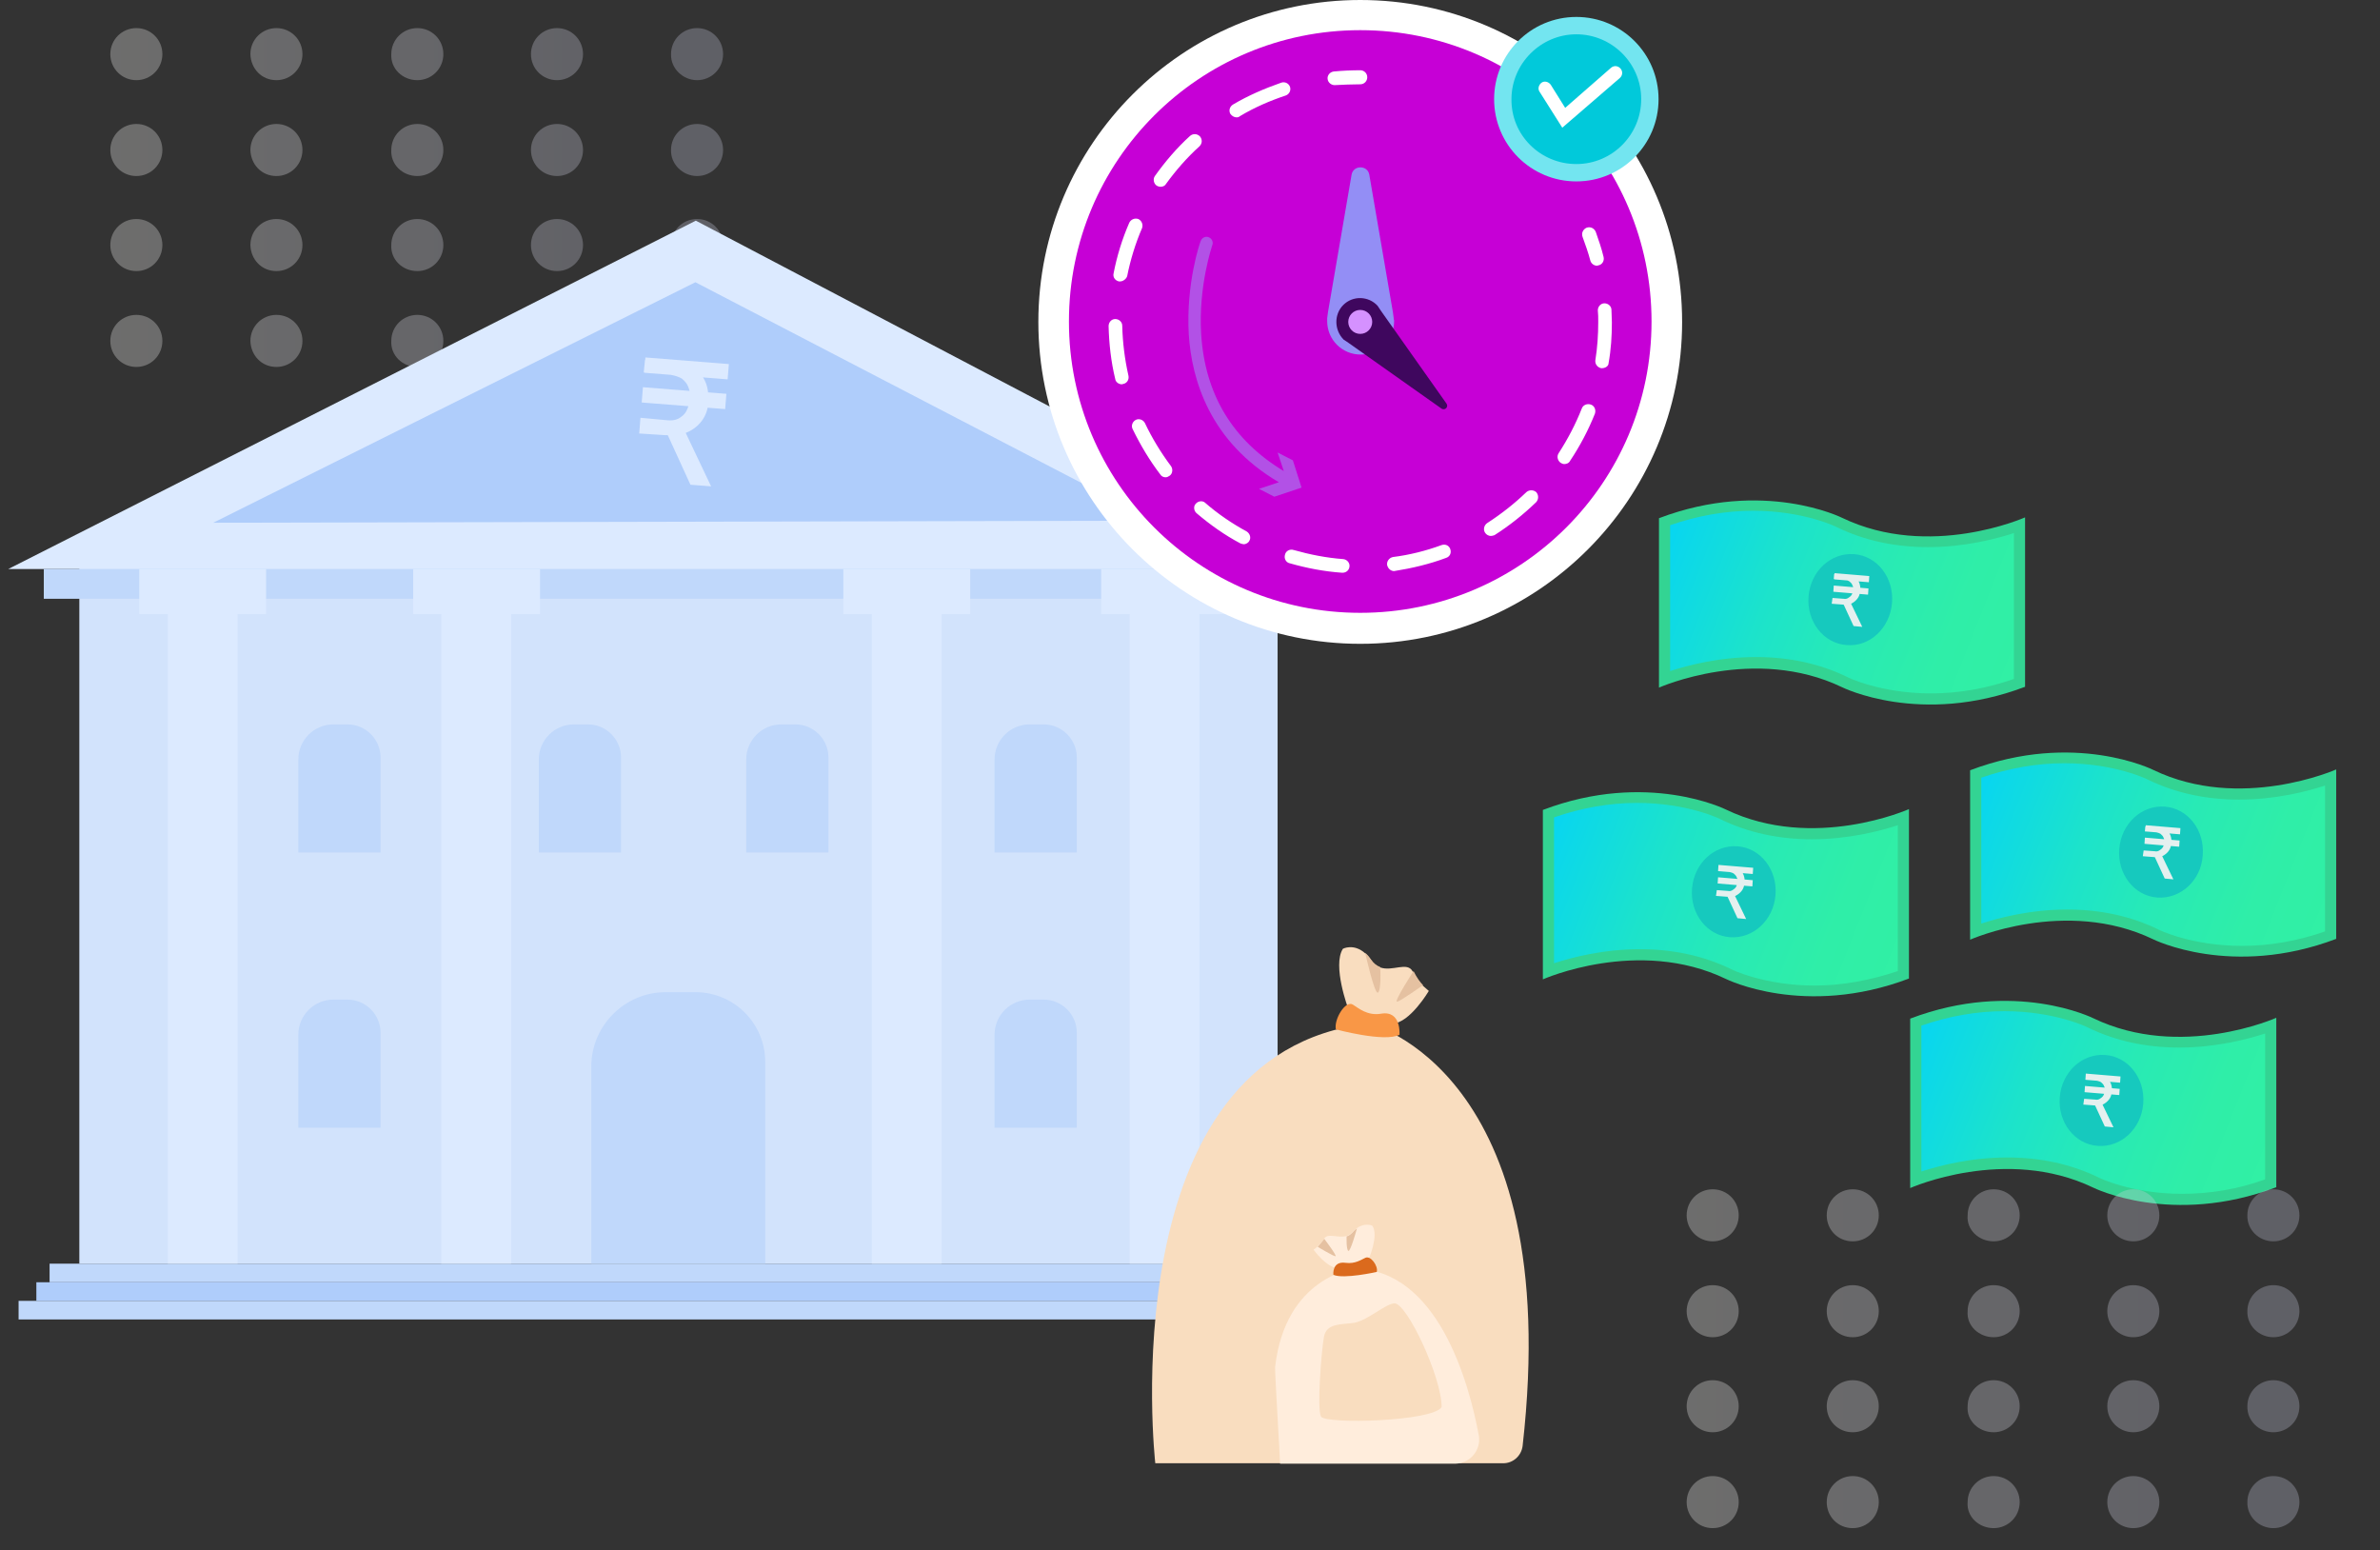 <?xml version="1.0" encoding="utf-8"?>
<!-- Generator: Adobe Illustrator 26.1.0, SVG Export Plug-In . SVG Version: 6.00 Build 0)  -->
<svg version="1.1" id="Layer_1" xmlns="http://www.w3.org/2000/svg" xmlns:xlink="http://www.w3.org/1999/xlink" x="0px" y="0px"
	 viewBox="0 0 576 375.1" style="enable-background:new 0 0 576 375.1;" xml:space="preserve">
<rect x="0" y="0" width="576" height="375.1" fill="#333333" stroke="none"/>
<style type="text/css">
	.st0{fill:#33D493;}
	.st1{fill:url(#SVGID_1_);}
	.st2{fill:#16C9BE;}
	.st3{fill:#E4F0EF;}
	.st4{fill:url(#SVGID_00000100346817604999409090000003247638222699109269_);}
	.st5{fill:url(#SVGID_00000165953863264235062930000009798153210431939200_);}
	.st6{fill:url(#SVGID_00000100357468178207002990000015919448552859541939_);}
	.st7{opacity:0.3;}
	.st8{fill:url(#SVGID_00000109728730515481680180000009099500853543511211_);}
	.st9{fill:url(#SVGID_00000150782692212640273290000003517536407608507017_);}
	.st10{fill:url(#SVGID_00000106106383314500906290000015222251958114805897_);}
	.st11{fill:url(#SVGID_00000085224280386884843620000014748001305606210961_);}
	.st12{fill:url(#SVGID_00000122718868770314452420000010535235050946995630_);}
	.st13{fill:url(#SVGID_00000163070386486578161560000002761133924083501486_);}
	.st14{fill:url(#SVGID_00000109008269171402065010000001515922719767275446_);}
	.st15{fill:url(#SVGID_00000060015905294858791050000017240990601224031625_);}
	.st16{fill:url(#SVGID_00000121258486616037460180000003426136797230721420_);}
	.st17{fill:url(#SVGID_00000093162690330163886810000012397325308601066907_);}
	.st18{fill:url(#SVGID_00000011004058111326834710000007097659211293571723_);}
	.st19{fill:url(#SVGID_00000152951952215457624040000011912893090847455401_);}
	.st20{fill:url(#SVGID_00000140013852543747625850000006136008059955050410_);}
	.st21{fill:url(#SVGID_00000018939734967227682180000007442132879401801859_);}
	.st22{fill:url(#SVGID_00000011748457325534469880000001655036696164052150_);}
	.st23{fill:url(#SVGID_00000074409531588763964710000015406938149393268626_);}
	.st24{fill:url(#SVGID_00000178182440709458081580000003396414035632289954_);}
	.st25{fill:url(#SVGID_00000127757067879881726200000007754076321374157731_);}
	.st26{fill:url(#SVGID_00000155139269493510966740000006420672543447843257_);}
	.st27{fill:url(#SVGID_00000003809937628257420100000000290808859375190934_);}
	.st28{fill:url(#SVGID_00000123439473248776842950000012751904594535172497_);}
	.st29{fill:url(#SVGID_00000063630303639410614860000010681590727714476221_);}
	.st30{fill:url(#SVGID_00000172430058137131637670000002882478709104336770_);}
	.st31{fill:url(#SVGID_00000065770699273565908480000011916759768738272140_);}
	.st32{fill:url(#SVGID_00000176006323488071505160000012345642665886446726_);}
	.st33{fill:url(#SVGID_00000061463902887818231010000007031888729118773907_);}
	.st34{fill:url(#SVGID_00000165949182346703427210000003647499091118658951_);}
	.st35{fill:url(#SVGID_00000140708725532644053840000005455402434926791866_);}
	.st36{fill:url(#SVGID_00000103238323228348329150000013790679994381355139_);}
	.st37{fill:url(#SVGID_00000114048427024721420360000016776707486758455965_);}
	.st38{fill:url(#SVGID_00000068647461856175733940000016286513404885616299_);}
	.st39{fill:url(#SVGID_00000023996556584205636940000013914827671968654271_);}
	.st40{fill:url(#SVGID_00000176764701834177845860000013151692428351282595_);}
	.st41{fill:url(#SVGID_00000060744967288201556880000002696831283279513221_);}
	.st42{fill:url(#SVGID_00000036950680674508050960000018236270438157608842_);}
	.st43{fill:url(#SVGID_00000098181306124931596020000016662163035103947705_);}
	.st44{fill:url(#SVGID_00000153672137630539301540000005789743558006070955_);}
	.st45{fill:url(#SVGID_00000176009228670805503560000013922495239542645898_);}
	.st46{fill:url(#SVGID_00000120536815846272979450000013938415570613363078_);}
	.st47{fill:url(#SVGID_00000162333973359259237610000007850457545194683284_);}
	.st48{fill:#C0D8FB;}
	.st49{fill:#AFCDFB;}
	.st50{fill:#D2E3FC;}
	.st51{fill:#DCEAFF;}
	.st52{fill:#FFFFFF;}
	.st53{fill:#C600D6;}
	.st54{fill:none;}
	.st55{fill:#938EF5;}
	.st56{fill:#3F075E;}
	.st57{fill:#D591FF;}
	.st58{fill:#B251E6;}
	.st59{fill:#73E5F0;}
	.st60{fill:#01C9DA;}
	.st61{fill:#F9DDBF;}
	.st62{fill:#F99746;}
	.st63{fill:#E5C1A1;}
	.st64{fill:#FFEDDC;}
	.st65{fill:#DB6A1D;}
</style>
<g>
	<path class="st0" d="M462,195.8v41c-25.3,9.6-44.3,0.1-44.3,0.1c-21.2-10.2-44.3,0.1-44.3,0.1v-41c25.3-9.6,44.3-0.1,44.3-0.1
		C438.9,206.1,462,195.8,462,195.8z"/>
	
		<linearGradient id="SVGID_1_" gradientUnits="userSpaceOnUse" x1="461.865" y1="155.886" x2="368.011" y2="118.727" gradientTransform="matrix(1 0 0 1 0 78)">
		<stop  offset="0" style="stop-color:#31F0A4"/>
		<stop  offset="0.2" style="stop-color:#2FEEA8"/>
		<stop  offset="0.416" style="stop-color:#28EAB5"/>
		<stop  offset="0.64" style="stop-color:#1CE3CB"/>
		<stop  offset="0.869" style="stop-color:#0CD8E9"/>
		<stop  offset="1" style="stop-color:#01D1FE"/>
	</linearGradient>
	<path class="st1" d="M439.2,238.5c-12.2,0-20.2-3.9-20.3-4c-6.6-3.2-14-4.8-22-4.8c-8.9,0-16.5,2-20.8,3.4v-35.3
		c6.6-2.3,13.4-3.5,20.1-3.5c12.2,0,20.2,3.9,20.3,4c6.6,3.2,14,4.8,22,4.8c8.9,0,16.5-2,20.8-3.4V235
		C452.7,237.2,446,238.5,439.2,238.5z"/>
	<path class="st2" d="M429.7,216.6c0.5-6.1-3.6-11.4-9.2-11.8s-10.5,4.1-11,10.2s3.6,11.4,9.2,11.8
		C424.3,227.2,429.2,222.7,429.7,216.6z"/>
	<path class="st3" d="M415.9,209.3l8.4,0.7l-0.1,1.5l-8.4-0.7L415.9,209.3z M415.5,215.4l2.7,0.2c0.4,0.1,0.8,0,1.1-0.2
		c0.3-0.2,0.6-0.4,0.8-0.7c0.2-0.3,0.3-0.7,0.4-1.2c0.1-0.4,0-0.9-0.2-1.2c-0.1-0.4-0.4-0.6-0.7-0.9c-0.3-0.2-0.7-0.3-1.1-0.4
		l-2.7-0.2l0.1-1.2l3.2,0.2c0.7,0.1,1.3,0.2,1.8,0.6s0.9,0.8,1.1,1.4s0.3,1.2,0.2,2c-0.1,0.7-0.3,1.3-0.7,1.8
		c-0.4,0.5-0.9,0.9-1.5,1.2c-0.6,0.2-1.3,0.3-2.1,0.2l-2.6-0.2L415.5,215.4z M415.8,212.3l8.4,0.7l-0.1,1.5l-8.4-0.7L415.8,212.3z
		 M418,216.8l1.8-0.2l2.8,5.8l-2.1-0.2L418,216.8z"/>
</g>
<g>
	<path class="st0" d="M550.9,246.3v41c-25.3,9.6-44.3,0.1-44.3,0.1c-21.2-10.2-44.3,0.1-44.3,0.1v-41c25.3-9.6,44.3-0.1,44.3-0.1
		C527.8,256.6,550.9,246.3,550.9,246.3z"/>
	
		<linearGradient id="SVGID_00000004535868997896367530000014857706325037670562_" gradientUnits="userSpaceOnUse" x1="550.784" y1="206.293" x2="456.929" y2="169.134" gradientTransform="matrix(1 0 0 1 0 78)">
		<stop  offset="0" style="stop-color:#31F0A4"/>
		<stop  offset="0.2" style="stop-color:#2FEEA8"/>
		<stop  offset="0.416" style="stop-color:#28EAB5"/>
		<stop  offset="0.64" style="stop-color:#1CE3CB"/>
		<stop  offset="0.869" style="stop-color:#0CD8E9"/>
		<stop  offset="1" style="stop-color:#01D1FE"/>
	</linearGradient>
	<path style="fill:url(#SVGID_00000004535868997896367530000014857706325037670562_);" d="M528.1,288.9c-12.2,0-20.2-3.9-20.3-4
		c-6.6-3.2-14-4.8-22-4.8c-8.9,0-16.5,2-20.8,3.4v-35.3c6.6-2.3,13.4-3.5,20.1-3.5c12.2,0,20.2,3.9,20.3,4c6.6,3.2,14,4.8,22,4.8
		c8.9,0,16.5-2,20.8-3.4v35.3C541.6,287.8,534.8,288.9,528.1,288.9z"/>
	<path class="st2" d="M518.7,267.1c0.5-6.1-3.6-11.4-9.2-11.8c-5.6-0.4-10.5,4.1-11,10.2s3.6,11.4,9.2,11.8
		C513.3,277.7,518.2,273.2,518.7,267.1z"/>
	<path class="st3" d="M504.8,259.8l8.4,0.7l-0.1,1.5l-8.4-0.7L504.8,259.8z M504.4,265.9l2.7,0.2c0.4,0.1,0.8,0,1.1-0.2
		c0.3-0.2,0.6-0.4,0.8-0.7c0.2-0.3,0.3-0.7,0.4-1.2c0.1-0.4,0-0.9-0.2-1.2c-0.1-0.4-0.4-0.6-0.7-0.9c-0.3-0.2-0.7-0.3-1.1-0.4
		l-2.7-0.2l0.1-1.2l3.2,0.2c0.7,0.1,1.3,0.2,1.8,0.6s0.9,0.8,1.1,1.4s0.3,1.2,0.2,2c-0.1,0.7-0.3,1.3-0.7,1.8
		c-0.4,0.5-0.9,0.9-1.5,1.2c-0.6,0.2-1.3,0.3-2.1,0.2l-2.6-0.2L504.4,265.9z M504.6,262.8l8.4,0.7l-0.1,1.5l-8.4-0.7L504.6,262.8z
		 M506.9,267.2l1.8-0.2l2.8,5.8l-2.1-0.2L506.9,267.2z"/>
</g>
<g>
	<path class="st0" d="M490.1,125.2v41c-25.3,9.6-44.3,0.1-44.3,0.1c-21.2-10.2-44.3,0.1-44.3,0.1v-41c25.3-9.6,44.3-0.1,44.3-0.1
		C467,135.5,490.1,125.2,490.1,125.2z"/>
	
		<linearGradient id="SVGID_00000079482148996484482140000013551318066249521838_" gradientUnits="userSpaceOnUse" x1="489.971" y1="85.188" x2="396.116" y2="48.029" gradientTransform="matrix(1 0 0 1 0 78)">
		<stop  offset="0" style="stop-color:#31F0A4"/>
		<stop  offset="0.2" style="stop-color:#2FEEA8"/>
		<stop  offset="0.416" style="stop-color:#28EAB5"/>
		<stop  offset="0.64" style="stop-color:#1CE3CB"/>
		<stop  offset="0.869" style="stop-color:#0CD8E9"/>
		<stop  offset="1" style="stop-color:#01D1FE"/>
	</linearGradient>
	<path style="fill:url(#SVGID_00000079482148996484482140000013551318066249521838_);" d="M467.3,167.8c-12.2,0-20.2-3.9-20.3-4
		c-6.6-3.2-14-4.8-22-4.8c-8.9,0-16.5,2-20.8,3.4v-35.3c6.6-2.3,13.4-3.5,20.1-3.5c12.2,0,20.2,3.9,20.3,4c6.6,3.2,14,4.8,22,4.8
		c8.9,0,16.5-2,20.8-3.4v35.3C480.8,166.6,474.1,167.8,467.3,167.8z"/>
	<path class="st2" d="M457.9,145.9c0.5-6.1-3.6-11.4-9.2-11.8s-10.5,4.1-11,10.2c-0.5,6.1,3.6,11.4,9.2,11.8
		C452.5,156.6,457.4,152,457.9,145.9z"/>
	<path class="st3" d="M444,138.7l8.4,0.7l-0.1,1.5l-8.4-0.7L444,138.7z M443.5,144.7l2.7,0.2c0.4,0.1,0.8,0,1.1-0.2
		c0.3-0.2,0.6-0.4,0.8-0.7c0.2-0.3,0.3-0.7,0.4-1.2c0.1-0.4,0-0.9-0.2-1.2c-0.1-0.4-0.4-0.6-0.7-0.9c-0.3-0.2-0.7-0.3-1.1-0.4
		l-2.7-0.2l0.1-1.2l3.2,0.2c0.7,0.1,1.3,0.2,1.8,0.6s0.9,0.8,1.1,1.4c0.2,0.6,0.3,1.2,0.2,2c-0.1,0.7-0.3,1.3-0.7,1.8
		c-0.4,0.5-0.9,0.9-1.5,1.2c-0.6,0.2-1.3,0.3-2.1,0.2l-2.6-0.2L443.5,144.7z M443.8,141.7l8.4,0.7l-0.1,1.5l-8.4-0.7L443.8,141.7z
		 M446.1,146.1l1.8-0.2l2.8,5.8l-2.1-0.2L446.1,146.1z"/>
</g>
<g>
	<path class="st0" d="M565.4,186.2v41c-25.3,9.6-44.3,0.1-44.3,0.1c-21.2-10.2-44.3,0.1-44.3,0.1v-41c25.3-9.6,44.3-0.1,44.3-0.1
		C542.2,196.5,565.4,186.2,565.4,186.2z"/>
	
		<linearGradient id="SVGID_00000014630775544633319450000001692797275605150627_" gradientUnits="userSpaceOnUse" x1="565.238" y1="146.275" x2="471.383" y2="109.116" gradientTransform="matrix(1 0 0 1 0 78)">
		<stop  offset="0" style="stop-color:#31F0A4"/>
		<stop  offset="0.2" style="stop-color:#2FEEA8"/>
		<stop  offset="0.416" style="stop-color:#28EAB5"/>
		<stop  offset="0.64" style="stop-color:#1CE3CB"/>
		<stop  offset="0.869" style="stop-color:#0CD8E9"/>
		<stop  offset="1" style="stop-color:#01D1FE"/>
	</linearGradient>
	<path style="fill:url(#SVGID_00000014630775544633319450000001692797275605150627_);" d="M542.6,228.9c-12.2,0-20.2-3.9-20.3-4
		c-6.6-3.2-14-4.8-22-4.8c-8.9,0-16.5,2-20.8,3.4v-35.3c6.6-2.3,13.4-3.5,20.1-3.5c12.2,0,20.2,3.9,20.3,4c6.6,3.2,14,4.8,22,4.8
		c8.9,0,16.5-2,20.8-3.4v35.3C556.1,227.7,549.4,228.9,542.6,228.9z"/>
	<path class="st2" d="M533.1,207c0.5-6.1-3.6-11.4-9.2-11.8c-5.6-0.4-10.5,4.1-11,10.2s3.6,11.4,9.2,11.8S532.7,213.1,533.1,207z"/>
	<path class="st3" d="M519.3,199.7l8.4,0.7l-0.1,1.5l-8.4-0.7L519.3,199.7z M518.8,205.8l2.7,0.2c0.4,0.1,0.8,0,1.1-0.2
		s0.6-0.4,0.8-0.7c0.2-0.3,0.3-0.7,0.4-1.2c0.1-0.4,0-0.9-0.2-1.2c-0.1-0.4-0.4-0.6-0.7-0.9c-0.3-0.2-0.7-0.3-1.1-0.4l-2.7-0.2
		l0.1-1.2l3.2,0.2c0.7,0.1,1.3,0.2,1.8,0.6s0.9,0.8,1.1,1.4c0.2,0.6,0.3,1.2,0.2,2c-0.1,0.7-0.3,1.3-0.7,1.8s-0.9,0.9-1.5,1.2
		c-0.6,0.2-1.3,0.3-2.1,0.2l-2.6-0.2L518.8,205.8z M519.1,202.7l8.4,0.7l-0.1,1.5l-8.4-0.7L519.1,202.7z M521.4,207.2l1.8-0.2
		l2.8,5.8l-2.1-0.2L521.4,207.2z"/>
</g>
<g class="st7">
	
		<linearGradient id="SVGID_00000046335916361077218820000001251527285029735825_" gradientUnits="userSpaceOnUse" x1="2.358" y1="-2291.954" x2="164.426" y2="-2291.954" gradientTransform="matrix(1 0 0 -1 0 -2278.854)">
		<stop  offset="0" style="stop-color:#FFFEF8"/>
		<stop  offset="1" style="stop-color:#C7C8DD"/>
	</linearGradient>
	<path style="fill:url(#SVGID_00000046335916361077218820000001251527285029735825_);" d="M33,19.4c3.5,0,6.3-2.8,6.3-6.3
		S36.5,6.8,33,6.8s-6.3,2.8-6.3,6.3S29.5,19.4,33,19.4z"/>
	
		<linearGradient id="SVGID_00000178883586740088667050000003234452925328896447_" gradientUnits="userSpaceOnUse" x1="2.358" y1="-2291.954" x2="164.426" y2="-2291.954" gradientTransform="matrix(1 0 0 -1 0 -2278.854)">
		<stop  offset="0" style="stop-color:#FFFEF8"/>
		<stop  offset="1" style="stop-color:#C7C8DD"/>
	</linearGradient>
	<path style="fill:url(#SVGID_00000178883586740088667050000003234452925328896447_);" d="M66.9,19.4c3.5,0,6.3-2.8,6.3-6.3
		s-2.8-6.3-6.3-6.3s-6.3,2.8-6.3,6.3C60.7,16.6,63.3,19.4,66.9,19.4z"/>
	
		<linearGradient id="SVGID_00000161599468339027659930000011019246540738550159_" gradientUnits="userSpaceOnUse" x1="2.358" y1="-2291.954" x2="164.425" y2="-2291.954" gradientTransform="matrix(1 0 0 -1 0 -2278.854)">
		<stop  offset="0" style="stop-color:#FFFEF8"/>
		<stop  offset="1" style="stop-color:#C7C8DD"/>
	</linearGradient>
	<path style="fill:url(#SVGID_00000161599468339027659930000011019246540738550159_);" d="M101,19.4c3.5,0,6.3-2.8,6.3-6.3
		s-2.8-6.3-6.3-6.3s-6.3,2.8-6.3,6.3C94.5,16.6,97.4,19.4,101,19.4z"/>
	
		<linearGradient id="SVGID_00000026878112912238433770000017970674082819122584_" gradientUnits="userSpaceOnUse" x1="2.358" y1="-2291.954" x2="164.426" y2="-2291.954" gradientTransform="matrix(1 0 0 -1 0 -2278.854)">
		<stop  offset="0" style="stop-color:#FFFEF8"/>
		<stop  offset="1" style="stop-color:#C7C8DD"/>
	</linearGradient>
	<path style="fill:url(#SVGID_00000026878112912238433770000017970674082819122584_);" d="M134.8,19.4c3.5,0,6.3-2.8,6.3-6.3
		s-2.8-6.3-6.3-6.3s-6.3,2.8-6.3,6.3S131.3,19.4,134.8,19.4z"/>
	
		<linearGradient id="SVGID_00000147919104537591086580000004903266167489233044_" gradientUnits="userSpaceOnUse" x1="2.357" y1="-2291.954" x2="164.425" y2="-2291.954" gradientTransform="matrix(1 0 0 -1 0 -2278.854)">
		<stop  offset="0" style="stop-color:#FFFEF8"/>
		<stop  offset="1" style="stop-color:#C7C8DD"/>
	</linearGradient>
	<path style="fill:url(#SVGID_00000147919104537591086580000004903266167489233044_);" d="M168.7,19.4c3.5,0,6.3-2.8,6.3-6.3
		s-2.8-6.3-6.3-6.3s-6.3,2.8-6.3,6.3C162.3,16.6,165.3,19.4,168.7,19.4z"/>
	
		<linearGradient id="SVGID_00000041998836406833495030000015215336349715532165_" gradientUnits="userSpaceOnUse" x1="2.357" y1="-2315.154" x2="164.426" y2="-2315.154" gradientTransform="matrix(1 0 0 -1 0 -2278.854)">
		<stop  offset="0" style="stop-color:#FFFEF8"/>
		<stop  offset="1" style="stop-color:#C7C8DD"/>
	</linearGradient>
	<path style="fill:url(#SVGID_00000041998836406833495030000015215336349715532165_);" d="M33,42.6c3.5,0,6.3-2.8,6.3-6.3
		S36.5,30,33,30s-6.3,2.8-6.3,6.3S29.5,42.6,33,42.6z"/>
	
		<linearGradient id="SVGID_00000052785052037218739810000004043316435690265012_" gradientUnits="userSpaceOnUse" x1="2.358" y1="-2315.154" x2="164.426" y2="-2315.154" gradientTransform="matrix(1 0 0 -1 0 -2278.854)">
		<stop  offset="0" style="stop-color:#FFFEF8"/>
		<stop  offset="1" style="stop-color:#C7C8DD"/>
	</linearGradient>
	<path style="fill:url(#SVGID_00000052785052037218739810000004043316435690265012_);" d="M66.9,42.6c3.5,0,6.3-2.8,6.3-6.3
		S70.4,30,66.9,30s-6.3,2.8-6.3,6.3C60.7,39.8,63.3,42.6,66.9,42.6z"/>
	
		<linearGradient id="SVGID_00000103230432702621501830000016531867873737718435_" gradientUnits="userSpaceOnUse" x1="2.358" y1="-2315.154" x2="164.425" y2="-2315.154" gradientTransform="matrix(1 0 0 -1 0 -2278.854)">
		<stop  offset="0" style="stop-color:#FFFEF8"/>
		<stop  offset="1" style="stop-color:#C7C8DD"/>
	</linearGradient>
	<path style="fill:url(#SVGID_00000103230432702621501830000016531867873737718435_);" d="M101,42.6c3.5,0,6.3-2.8,6.3-6.3
		S104.5,30,101,30s-6.3,2.8-6.3,6.3C94.5,39.8,97.4,42.6,101,42.6z"/>
	
		<linearGradient id="SVGID_00000138567559734996705460000000911166248815188146_" gradientUnits="userSpaceOnUse" x1="2.358" y1="-2315.154" x2="164.426" y2="-2315.154" gradientTransform="matrix(1 0 0 -1 0 -2278.854)">
		<stop  offset="0" style="stop-color:#FFFEF8"/>
		<stop  offset="1" style="stop-color:#C7C8DD"/>
	</linearGradient>
	<path style="fill:url(#SVGID_00000138567559734996705460000000911166248815188146_);" d="M134.8,42.6c3.5,0,6.3-2.8,6.3-6.3
		s-2.8-6.3-6.3-6.3s-6.3,2.8-6.3,6.3S131.3,42.6,134.8,42.6z"/>
	
		<linearGradient id="SVGID_00000046329467282228066910000016317456388866071972_" gradientUnits="userSpaceOnUse" x1="2.357" y1="-2315.154" x2="164.425" y2="-2315.154" gradientTransform="matrix(1 0 0 -1 0 -2278.854)">
		<stop  offset="0" style="stop-color:#FFFEF8"/>
		<stop  offset="1" style="stop-color:#C7C8DD"/>
	</linearGradient>
	<path style="fill:url(#SVGID_00000046329467282228066910000016317456388866071972_);" d="M168.7,42.6c3.5,0,6.3-2.8,6.3-6.3
		s-2.8-6.3-6.3-6.3s-6.3,2.8-6.3,6.3C162.3,39.8,165.3,42.6,168.7,42.6z"/>
	
		<linearGradient id="SVGID_00000101787658601940844360000004842913612889292697_" gradientUnits="userSpaceOnUse" x1="2.357" y1="-2338.154" x2="164.426" y2="-2338.154" gradientTransform="matrix(1 0 0 -1 0 -2278.854)">
		<stop  offset="0" style="stop-color:#FFFEF8"/>
		<stop  offset="1" style="stop-color:#C7C8DD"/>
	</linearGradient>
	<path style="fill:url(#SVGID_00000101787658601940844360000004842913612889292697_);" d="M33,65.6c3.5,0,6.3-2.8,6.3-6.3
		S36.5,53,33,53s-6.3,2.8-6.3,6.3S29.5,65.6,33,65.6z"/>
	
		<linearGradient id="SVGID_00000054977611872093283660000013201851486761128853_" gradientUnits="userSpaceOnUse" x1="2.358" y1="-2338.154" x2="164.426" y2="-2338.154" gradientTransform="matrix(1 0 0 -1 0 -2278.854)">
		<stop  offset="0" style="stop-color:#FFFEF8"/>
		<stop  offset="1" style="stop-color:#C7C8DD"/>
	</linearGradient>
	<path style="fill:url(#SVGID_00000054977611872093283660000013201851486761128853_);" d="M66.9,65.6c3.5,0,6.3-2.8,6.3-6.3
		S70.4,53,66.9,53s-6.3,2.8-6.3,6.3C60.7,62.8,63.3,65.6,66.9,65.6z"/>
	
		<linearGradient id="SVGID_00000070101055564449132420000012837705047887216010_" gradientUnits="userSpaceOnUse" x1="2.358" y1="-2338.154" x2="164.425" y2="-2338.154" gradientTransform="matrix(1 0 0 -1 0 -2278.854)">
		<stop  offset="0" style="stop-color:#FFFEF8"/>
		<stop  offset="1" style="stop-color:#C7C8DD"/>
	</linearGradient>
	<path style="fill:url(#SVGID_00000070101055564449132420000012837705047887216010_);" d="M101,65.6c3.5,0,6.3-2.8,6.3-6.3
		S104.5,53,101,53s-6.3,2.8-6.3,6.3C94.5,62.8,97.4,65.6,101,65.6z"/>
	
		<linearGradient id="SVGID_00000082357907319195394370000013956122193182369195_" gradientUnits="userSpaceOnUse" x1="2.358" y1="-2338.154" x2="164.426" y2="-2338.154" gradientTransform="matrix(1 0 0 -1 0 -2278.854)">
		<stop  offset="0" style="stop-color:#FFFEF8"/>
		<stop  offset="1" style="stop-color:#C7C8DD"/>
	</linearGradient>
	<path style="fill:url(#SVGID_00000082357907319195394370000013956122193182369195_);" d="M134.8,65.6c3.5,0,6.3-2.8,6.3-6.3
		s-2.8-6.3-6.3-6.3s-6.3,2.8-6.3,6.3S131.3,65.6,134.8,65.6z"/>
	
		<linearGradient id="SVGID_00000016052349789797769360000013529905882291332775_" gradientUnits="userSpaceOnUse" x1="2.357" y1="-2338.154" x2="164.425" y2="-2338.154" gradientTransform="matrix(1 0 0 -1 0 -2278.854)">
		<stop  offset="0" style="stop-color:#FFFEF8"/>
		<stop  offset="1" style="stop-color:#C7C8DD"/>
	</linearGradient>
	<path style="fill:url(#SVGID_00000016052349789797769360000013529905882291332775_);" d="M168.7,65.6c3.5,0,6.3-2.8,6.3-6.3
		s-2.8-6.3-6.3-6.3s-6.3,2.8-6.3,6.3C162.3,62.8,165.3,65.6,168.7,65.6z"/>
	
		<linearGradient id="SVGID_00000098942070390925307240000006842658089863770015_" gradientUnits="userSpaceOnUse" x1="2.357" y1="-2361.354" x2="164.426" y2="-2361.354" gradientTransform="matrix(1 0 0 -1 0 -2278.854)">
		<stop  offset="0" style="stop-color:#FFFEF8"/>
		<stop  offset="1" style="stop-color:#C7C8DD"/>
	</linearGradient>
	<path style="fill:url(#SVGID_00000098942070390925307240000006842658089863770015_);" d="M33,88.8c3.5,0,6.3-2.8,6.3-6.3
		s-2.8-6.3-6.3-6.3s-6.3,2.8-6.3,6.3C26.7,86,29.5,88.8,33,88.8z"/>
	
		<linearGradient id="SVGID_00000000907549075955966940000016289701342555457715_" gradientUnits="userSpaceOnUse" x1="2.358" y1="-2361.354" x2="164.426" y2="-2361.354" gradientTransform="matrix(1 0 0 -1 0 -2278.854)">
		<stop  offset="0" style="stop-color:#FFFEF8"/>
		<stop  offset="1" style="stop-color:#C7C8DD"/>
	</linearGradient>
	<path style="fill:url(#SVGID_00000000907549075955966940000016289701342555457715_);" d="M66.9,88.8c3.5,0,6.3-2.8,6.3-6.3
		s-2.8-6.3-6.3-6.3s-6.3,2.8-6.3,6.3C60.7,86,63.3,88.8,66.9,88.8z"/>
	
		<linearGradient id="SVGID_00000072981453671253605950000009906515020619234697_" gradientUnits="userSpaceOnUse" x1="2.358" y1="-2361.354" x2="164.425" y2="-2361.354" gradientTransform="matrix(1 0 0 -1 0 -2278.854)">
		<stop  offset="0" style="stop-color:#FFFEF8"/>
		<stop  offset="1" style="stop-color:#C7C8DD"/>
	</linearGradient>
	<path style="fill:url(#SVGID_00000072981453671253605950000009906515020619234697_);" d="M101,88.8c3.5,0,6.3-2.8,6.3-6.3
		s-2.8-6.3-6.3-6.3s-6.3,2.8-6.3,6.3C94.5,86,97.4,88.8,101,88.8z"/>
	
		<linearGradient id="SVGID_00000072976793515916679560000010917383124540904092_" gradientUnits="userSpaceOnUse" x1="2.358" y1="-2361.354" x2="164.426" y2="-2361.354" gradientTransform="matrix(1 0 0 -1 0 -2278.854)">
		<stop  offset="0" style="stop-color:#FFFEF8"/>
		<stop  offset="1" style="stop-color:#C7C8DD"/>
	</linearGradient>
	<path style="fill:url(#SVGID_00000072976793515916679560000010917383124540904092_);" d="M134.8,88.8c3.5,0,6.3-2.8,6.3-6.3
		s-2.8-6.3-6.3-6.3s-6.3,2.8-6.3,6.3S131.3,88.8,134.8,88.8z"/>
	
		<linearGradient id="SVGID_00000065064135615491329660000007556351839494283139_" gradientUnits="userSpaceOnUse" x1="2.357" y1="-2361.354" x2="164.425" y2="-2361.354" gradientTransform="matrix(1 0 0 -1 0 -2278.854)">
		<stop  offset="0" style="stop-color:#FFFEF8"/>
		<stop  offset="1" style="stop-color:#C7C8DD"/>
	</linearGradient>
	<path style="fill:url(#SVGID_00000065064135615491329660000007556351839494283139_);" d="M168.7,88.8c3.5,0,6.3-2.8,6.3-6.3
		s-2.8-6.3-6.3-6.3s-6.3,2.8-6.3,6.3C162.3,86,165.3,88.8,168.7,88.8z"/>
</g>
<g class="st7">
	
		<linearGradient id="SVGID_00000036965890115234006180000000383151222216423309_" gradientUnits="userSpaceOnUse" x1="383.834" y1="-2572.954" x2="545.903" y2="-2572.954" gradientTransform="matrix(1 0 0 -1 0 -2278.854)">
		<stop  offset="0" style="stop-color:#FFFEF8"/>
		<stop  offset="1" style="stop-color:#C7C8DD"/>
	</linearGradient>
	<path style="fill:url(#SVGID_00000036965890115234006180000000383151222216423309_);" d="M414.5,300.4c3.5,0,6.3-2.8,6.3-6.3
		s-2.8-6.3-6.3-6.3s-6.3,2.8-6.3,6.3S411,300.4,414.5,300.4z"/>
	
		<linearGradient id="SVGID_00000086668018872266432220000015404287988030771859_" gradientUnits="userSpaceOnUse" x1="383.834" y1="-2572.954" x2="545.903" y2="-2572.954" gradientTransform="matrix(1 0 0 -1 0 -2278.854)">
		<stop  offset="0" style="stop-color:#FFFEF8"/>
		<stop  offset="1" style="stop-color:#C7C8DD"/>
	</linearGradient>
	<path style="fill:url(#SVGID_00000086668018872266432220000015404287988030771859_);" d="M448.4,300.4c3.5,0,6.3-2.8,6.3-6.3
		s-2.8-6.3-6.3-6.3s-6.3,2.8-6.3,6.3S444.8,300.4,448.4,300.4z"/>
	
		<linearGradient id="SVGID_00000141453986652465217570000012059220684228167338_" gradientUnits="userSpaceOnUse" x1="383.834" y1="-2572.954" x2="545.901" y2="-2572.954" gradientTransform="matrix(1 0 0 -1 0 -2278.854)">
		<stop  offset="0" style="stop-color:#FFFEF8"/>
		<stop  offset="1" style="stop-color:#C7C8DD"/>
	</linearGradient>
	<path style="fill:url(#SVGID_00000141453986652465217570000012059220684228167338_);" d="M482.5,300.4c3.5,0,6.3-2.8,6.3-6.3
		s-2.8-6.3-6.3-6.3s-6.3,2.8-6.3,6.3C475.9,297.6,478.9,300.4,482.5,300.4z"/>
	
		<linearGradient id="SVGID_00000024718775884079589080000002471807375608229556_" gradientUnits="userSpaceOnUse" x1="383.834" y1="-2572.954" x2="545.903" y2="-2572.954" gradientTransform="matrix(1 0 0 -1 0 -2278.854)">
		<stop  offset="0" style="stop-color:#FFFEF8"/>
		<stop  offset="1" style="stop-color:#C7C8DD"/>
	</linearGradient>
	<path style="fill:url(#SVGID_00000024718775884079589080000002471807375608229556_);" d="M516.3,300.4c3.5,0,6.3-2.8,6.3-6.3
		s-2.8-6.3-6.3-6.3s-6.3,2.8-6.3,6.3S512.8,300.4,516.3,300.4z"/>
	
		<linearGradient id="SVGID_00000083079926075220692730000002964341342536606098_" gradientUnits="userSpaceOnUse" x1="383.833" y1="-2572.954" x2="545.901" y2="-2572.954" gradientTransform="matrix(1 0 0 -1 0 -2278.854)">
		<stop  offset="0" style="stop-color:#FFFEF8"/>
		<stop  offset="1" style="stop-color:#C7C8DD"/>
	</linearGradient>
	<path style="fill:url(#SVGID_00000083079926075220692730000002964341342536606098_);" d="M550.2,300.4c3.5,0,6.3-2.8,6.3-6.3
		s-2.8-6.3-6.3-6.3s-6.3,2.8-6.3,6.3C543.8,297.6,546.7,300.4,550.2,300.4z"/>
	
		<linearGradient id="SVGID_00000106146266041739102640000013631300602171155383_" gradientUnits="userSpaceOnUse" x1="383.833" y1="-2596.154" x2="545.903" y2="-2596.154" gradientTransform="matrix(1 0 0 -1 0 -2278.854)">
		<stop  offset="0" style="stop-color:#FFFEF8"/>
		<stop  offset="1" style="stop-color:#C7C8DD"/>
	</linearGradient>
	<path style="fill:url(#SVGID_00000106146266041739102640000013631300602171155383_);" d="M414.5,323.6c3.5,0,6.3-2.8,6.3-6.3
		s-2.8-6.3-6.3-6.3s-6.3,2.8-6.3,6.3S411,323.6,414.5,323.6z"/>
	
		<linearGradient id="SVGID_00000127752746491138341850000010971824469209623425_" gradientUnits="userSpaceOnUse" x1="383.834" y1="-2596.154" x2="545.903" y2="-2596.154" gradientTransform="matrix(1 0 0 -1 0 -2278.854)">
		<stop  offset="0" style="stop-color:#FFFEF8"/>
		<stop  offset="1" style="stop-color:#C7C8DD"/>
	</linearGradient>
	<path style="fill:url(#SVGID_00000127752746491138341850000010971824469209623425_);" d="M448.4,323.6c3.5,0,6.3-2.8,6.3-6.3
		s-2.8-6.3-6.3-6.3s-6.3,2.8-6.3,6.3S444.8,323.6,448.4,323.6z"/>
	
		<linearGradient id="SVGID_00000116940175111040247710000004214971544023672477_" gradientUnits="userSpaceOnUse" x1="383.834" y1="-2596.154" x2="545.901" y2="-2596.154" gradientTransform="matrix(1 0 0 -1 0 -2278.854)">
		<stop  offset="0" style="stop-color:#FFFEF8"/>
		<stop  offset="1" style="stop-color:#C7C8DD"/>
	</linearGradient>
	<path style="fill:url(#SVGID_00000116940175111040247710000004214971544023672477_);" d="M482.5,323.6c3.5,0,6.3-2.8,6.3-6.3
		s-2.8-6.3-6.3-6.3s-6.3,2.8-6.3,6.3C475.9,320.8,478.9,323.6,482.5,323.6z"/>
	
		<linearGradient id="SVGID_00000034089552796853996490000013201336635966114960_" gradientUnits="userSpaceOnUse" x1="383.834" y1="-2596.154" x2="545.903" y2="-2596.154" gradientTransform="matrix(1 0 0 -1 0 -2278.854)">
		<stop  offset="0" style="stop-color:#FFFEF8"/>
		<stop  offset="1" style="stop-color:#C7C8DD"/>
	</linearGradient>
	<path style="fill:url(#SVGID_00000034089552796853996490000013201336635966114960_);" d="M516.3,323.6c3.5,0,6.3-2.8,6.3-6.3
		s-2.8-6.3-6.3-6.3s-6.3,2.8-6.3,6.3S512.8,323.6,516.3,323.6z"/>
	
		<linearGradient id="SVGID_00000117658189665781963850000006204327444459815834_" gradientUnits="userSpaceOnUse" x1="383.833" y1="-2596.154" x2="545.901" y2="-2596.154" gradientTransform="matrix(1 0 0 -1 0 -2278.854)">
		<stop  offset="0" style="stop-color:#FFFEF8"/>
		<stop  offset="1" style="stop-color:#C7C8DD"/>
	</linearGradient>
	<path style="fill:url(#SVGID_00000117658189665781963850000006204327444459815834_);" d="M550.2,323.6c3.5,0,6.3-2.8,6.3-6.3
		s-2.8-6.3-6.3-6.3s-6.3,2.8-6.3,6.3C543.8,320.8,546.7,323.6,550.2,323.6z"/>
	
		<linearGradient id="SVGID_00000152239817103234442810000006050385190096120733_" gradientUnits="userSpaceOnUse" x1="383.833" y1="-2619.154" x2="545.903" y2="-2619.154" gradientTransform="matrix(1 0 0 -1 0 -2278.854)">
		<stop  offset="0" style="stop-color:#FFFEF8"/>
		<stop  offset="1" style="stop-color:#C7C8DD"/>
	</linearGradient>
	<path style="fill:url(#SVGID_00000152239817103234442810000006050385190096120733_);" d="M414.5,346.6c3.5,0,6.3-2.8,6.3-6.3
		s-2.8-6.3-6.3-6.3s-6.3,2.8-6.3,6.3S411,346.6,414.5,346.6z"/>
	
		<linearGradient id="SVGID_00000070831519984724238110000010710220513203683716_" gradientUnits="userSpaceOnUse" x1="383.834" y1="-2619.154" x2="545.903" y2="-2619.154" gradientTransform="matrix(1 0 0 -1 0 -2278.854)">
		<stop  offset="0" style="stop-color:#FFFEF8"/>
		<stop  offset="1" style="stop-color:#C7C8DD"/>
	</linearGradient>
	<path style="fill:url(#SVGID_00000070831519984724238110000010710220513203683716_);" d="M448.4,346.6c3.5,0,6.3-2.8,6.3-6.3
		s-2.8-6.3-6.3-6.3s-6.3,2.8-6.3,6.3S444.8,346.6,448.4,346.6z"/>
	
		<linearGradient id="SVGID_00000048469229361881731930000006279651734947787674_" gradientUnits="userSpaceOnUse" x1="383.834" y1="-2619.154" x2="545.901" y2="-2619.154" gradientTransform="matrix(1 0 0 -1 0 -2278.854)">
		<stop  offset="0" style="stop-color:#FFFEF8"/>
		<stop  offset="1" style="stop-color:#C7C8DD"/>
	</linearGradient>
	<path style="fill:url(#SVGID_00000048469229361881731930000006279651734947787674_);" d="M482.5,346.6c3.5,0,6.3-2.8,6.3-6.3
		s-2.8-6.3-6.3-6.3s-6.3,2.8-6.3,6.3C475.9,343.8,478.9,346.6,482.5,346.6z"/>
	
		<linearGradient id="SVGID_00000051370411973428036850000014894151488467611046_" gradientUnits="userSpaceOnUse" x1="383.834" y1="-2619.154" x2="545.903" y2="-2619.154" gradientTransform="matrix(1 0 0 -1 0 -2278.854)">
		<stop  offset="0" style="stop-color:#FFFEF8"/>
		<stop  offset="1" style="stop-color:#C7C8DD"/>
	</linearGradient>
	<path style="fill:url(#SVGID_00000051370411973428036850000014894151488467611046_);" d="M516.3,346.6c3.5,0,6.3-2.8,6.3-6.3
		s-2.8-6.3-6.3-6.3s-6.3,2.8-6.3,6.3S512.8,346.6,516.3,346.6z"/>
	
		<linearGradient id="SVGID_00000114064957576690502520000014600096546623600051_" gradientUnits="userSpaceOnUse" x1="383.833" y1="-2619.154" x2="545.901" y2="-2619.154" gradientTransform="matrix(1 0 0 -1 0 -2278.854)">
		<stop  offset="0" style="stop-color:#FFFEF8"/>
		<stop  offset="1" style="stop-color:#C7C8DD"/>
	</linearGradient>
	<path style="fill:url(#SVGID_00000114064957576690502520000014600096546623600051_);" d="M550.2,346.6c3.5,0,6.3-2.8,6.3-6.3
		s-2.8-6.3-6.3-6.3s-6.3,2.8-6.3,6.3C543.8,343.8,546.7,346.6,550.2,346.6z"/>
	
		<linearGradient id="SVGID_00000082331191262483689030000011162481179929995163_" gradientUnits="userSpaceOnUse" x1="383.833" y1="-2642.354" x2="545.903" y2="-2642.354" gradientTransform="matrix(1 0 0 -1 0 -2278.854)">
		<stop  offset="0" style="stop-color:#FFFEF8"/>
		<stop  offset="1" style="stop-color:#C7C8DD"/>
	</linearGradient>
	<path style="fill:url(#SVGID_00000082331191262483689030000011162481179929995163_);" d="M414.5,369.8c3.5,0,6.3-2.8,6.3-6.3
		s-2.8-6.3-6.3-6.3s-6.3,2.8-6.3,6.3S411,369.8,414.5,369.8z"/>
	
		<linearGradient id="SVGID_00000127011809747176999950000014294991038572243623_" gradientUnits="userSpaceOnUse" x1="383.834" y1="-2642.354" x2="545.903" y2="-2642.354" gradientTransform="matrix(1 0 0 -1 0 -2278.854)">
		<stop  offset="0" style="stop-color:#FFFEF8"/>
		<stop  offset="1" style="stop-color:#C7C8DD"/>
	</linearGradient>
	<path style="fill:url(#SVGID_00000127011809747176999950000014294991038572243623_);" d="M448.4,369.8c3.5,0,6.3-2.8,6.3-6.3
		s-2.8-6.3-6.3-6.3s-6.3,2.8-6.3,6.3S444.8,369.8,448.4,369.8z"/>
	
		<linearGradient id="SVGID_00000178892109800537025970000015412030333879250095_" gradientUnits="userSpaceOnUse" x1="383.834" y1="-2642.354" x2="545.901" y2="-2642.354" gradientTransform="matrix(1 0 0 -1 0 -2278.854)">
		<stop  offset="0" style="stop-color:#FFFEF8"/>
		<stop  offset="1" style="stop-color:#C7C8DD"/>
	</linearGradient>
	<path style="fill:url(#SVGID_00000178892109800537025970000015412030333879250095_);" d="M482.5,369.8c3.5,0,6.3-2.8,6.3-6.3
		s-2.8-6.3-6.3-6.3s-6.3,2.8-6.3,6.3C475.9,367,478.9,369.8,482.5,369.8z"/>
	
		<linearGradient id="SVGID_00000131361536997796616120000016749785679816099722_" gradientUnits="userSpaceOnUse" x1="383.834" y1="-2642.354" x2="545.903" y2="-2642.354" gradientTransform="matrix(1 0 0 -1 0 -2278.854)">
		<stop  offset="0" style="stop-color:#FFFEF8"/>
		<stop  offset="1" style="stop-color:#C7C8DD"/>
	</linearGradient>
	<path style="fill:url(#SVGID_00000131361536997796616120000016749785679816099722_);" d="M516.3,369.8c3.5,0,6.3-2.8,6.3-6.3
		s-2.8-6.3-6.3-6.3s-6.3,2.8-6.3,6.3S512.8,369.8,516.3,369.8z"/>
	
		<linearGradient id="SVGID_00000005241476324463440800000009370777743480194202_" gradientUnits="userSpaceOnUse" x1="383.833" y1="-2642.354" x2="545.901" y2="-2642.354" gradientTransform="matrix(1 0 0 -1 0 -2278.854)">
		<stop  offset="0" style="stop-color:#FFFEF8"/>
		<stop  offset="1" style="stop-color:#C7C8DD"/>
	</linearGradient>
	<path style="fill:url(#SVGID_00000005241476324463440800000009370777743480194202_);" d="M550.2,369.8c3.5,0,6.3-2.8,6.3-6.3
		s-2.8-6.3-6.3-6.3s-6.3,2.8-6.3,6.3C543.8,367,546.7,369.8,550.2,369.8z"/>
</g>
<g>
	<rect x="12" y="305.8" class="st48" width="310.1" height="4.5"/>
	<rect x="8.8" y="310.3" class="st49" width="316.4" height="4.5"/>
	<rect x="4.5" y="314.8" class="st48" width="325.1" height="4.5"/>
	<rect x="19.2" y="134.5" class="st50" width="290" height="171.3"/>
	<polygon class="st51" points="328.9,137.7 2,137.7 168.4,53.4 	"/>
	<polygon class="st49" points="51.6,126.5 279.3,126 168.3,68.3 	"/>
	<rect x="10.6" y="137.7" class="st48" width="311.4" height="7.2"/>
	<g>
		<rect x="33.7" y="137.7" class="st51" width="30.7" height="10.9"/>
		<rect x="40.6" y="148.6" class="st51" width="16.9" height="157.2"/>
	</g>
	<g>
		<rect x="100" y="137.7" class="st51" width="30.7" height="10.9"/>
		<rect x="106.8" y="148.6" class="st51" width="16.9" height="157.2"/>
	</g>
	<g>
		<rect x="204.1" y="137.7" class="st51" width="30.7" height="10.9"/>
		<rect x="211" y="148.6" class="st51" width="16.9" height="157.2"/>
	</g>
	<g>
		<rect x="266.5" y="137.7" class="st51" width="30.7" height="10.9"/>
		<rect x="273.4" y="148.6" class="st51" width="16.9" height="157.2"/>
	</g>
	<path class="st48" d="M185.2,305.8h-42.1v-47.7c0-9.9,8.1-18,18-18h7.2c9.4,0,16.9,7.6,16.9,16.9V305.8z"/>
	<path class="st48" d="M150.3,206.3h-19.9v-22.5c0-4.7,3.8-8.5,8.5-8.5h3.4c4.4,0,8,3.6,8,8V206.3z"/>
	<path class="st48" d="M92.1,206.3H72.2v-22.5c0-4.7,3.8-8.5,8.5-8.5h3.4c4.4,0,8,3.6,8,8V206.3z"/>
	<path class="st48" d="M92.1,272.9H72.2v-22.5c0-4.7,3.8-8.5,8.5-8.5h3.4c4.4,0,8,3.6,8,8V272.9z"/>
	<path class="st48" d="M260.6,206.3h-19.9v-22.5c0-4.7,3.8-8.5,8.5-8.5h3.4c4.4,0,8,3.6,8,8V206.3z"/>
	<path class="st48" d="M260.6,272.9h-19.9v-22.5c0-4.7,3.8-8.5,8.5-8.5h3.4c4.4,0,8,3.6,8,8V272.9z"/>
	<path class="st48" d="M200.5,206.3h-19.9v-22.5c0-4.7,3.8-8.5,8.5-8.5h3.4c4.4,0,8,3.6,8,8V206.3z"/>
	<path class="st51" d="M156.2,86.5l20.2,1.6l-0.3,3.7l-20.2-1.6L156.2,86.5z M155,101.1l6.5,0.6c1,0.1,1.9,0,2.7-0.4
		c0.7-0.4,1.5-1,1.9-1.8c0.4-0.7,0.7-1.8,0.9-2.8c0.1-1,0-2.1-0.4-3c-0.3-0.9-0.9-1.5-1.6-2.1c-0.7-0.4-1.6-0.7-2.7-0.9l-6.5-0.6
		l0.3-3l7.7,0.6c1.6,0.1,3.1,0.6,4.3,1.5s2.1,1.9,2.7,3.4c0.6,1.5,0.7,3,0.6,4.9c-0.1,1.8-0.7,3.2-1.6,4.4c-0.9,1.2-2.2,2.2-3.7,2.8
		s-3.2,0.7-5.2,0.6l-6.2-0.4L155,101.1z M155.6,93.7l20.2,1.6l-0.3,3.7l-20.2-1.6L155.6,93.7z M161.2,104.4l4.3-0.6l6.6,13.9l-5-0.4
		L161.2,104.4z"/>
</g>
<path class="st52" d="M329.2,155.8c43,0,77.9-34.9,77.9-77.9S372.2,0,329.2,0s-77.9,34.9-77.9,77.9
	C251.3,120.9,286.2,155.8,329.2,155.8z"/>
<path class="st53" d="M329.2,148.3c38.9,0,70.5-31.5,70.5-70.5S368.2,7.3,329.2,7.3c-38.9,0-70.5,31.5-70.5,70.5
	S290.3,148.3,329.2,148.3z"/>
<rect x="303.5" y="28.6" class="st54" width="59.3" height="88.3"/>
<path class="st55" d="M337.4,77.7c0,4.5-3.6,8.1-8.1,8.1s-8.1-3.6-8.1-8.1c0-0.2,0-0.3,0-0.5c0,0,0-0.1,0-0.2l0.2-1.5l5.7-33.2
	c0.4-2.4,3.9-2.4,4.3,0l5.7,33.2l0.2,1.5c0,0,0,0.1,0,0.2C337.4,77.4,337.4,77.5,337.4,77.7z"/>
<path class="st56" d="M325.1,73.8c2.3-2.3,6.1-2.2,8.3,0.2l0.8,1.2l15.9,22.5c0.5,0.8-0.4,1.7-1.2,1.2L326.4,83l-1.2-0.8
	C322.9,79.9,322.8,76.1,325.1,73.8z"/>
<path class="st57" d="M329.2,80.8c1.6,0,2.9-1.3,2.9-2.9s-1.3-2.9-2.9-2.9s-2.9,1.3-2.9,2.9S327.6,80.8,329.2,80.8z"/>
<path class="st52" d="M386.5,64.3c-0.7,0-1.4-0.5-1.6-1.2c-0.5-1.9-1.2-3.9-1.9-5.8c-0.3-0.9,0.1-1.8,1-2.2c0.9-0.3,1.8,0.1,2.2,1
	c0.7,2,1.4,4,1.9,6.1c0.2,0.9-0.3,1.8-1.2,2C386.8,64.2,386.6,64.3,386.5,64.3z"/>
<path class="st52" d="M324.9,138.6h-0.1c-4.3-0.3-8.5-1.1-12.7-2.3c-0.9-0.2-1.4-1.2-1.1-2.1c0.2-0.9,1.2-1.4,2.1-1.1
	c3.9,1.1,7.9,1.9,12,2.2c0.9,0.1,1.6,0.9,1.5,1.8C326.5,138,325.8,138.6,324.9,138.6z M337.4,138.2c-0.8,0-1.5-0.6-1.7-1.5
	c-0.1-0.9,0.5-1.7,1.4-1.9c4-0.5,8-1.5,11.8-2.9c0.9-0.3,1.8,0.1,2.1,1c0.3,0.9-0.1,1.8-1,2.1C346,136.5,341.8,137.5,337.4,138.2
	C337.6,138.2,337.5,138.2,337.4,138.2z M301,131.7c-0.2,0-0.5-0.1-0.8-0.2c-3.8-2-7.3-4.5-10.6-7.3c-0.7-0.6-0.8-1.7-0.2-2.3
	c0.6-0.7,1.7-0.8,2.3-0.2c3.1,2.7,6.5,5,10,6.9c0.8,0.5,1.1,1.5,0.7,2.2C302.2,131.3,301.6,131.7,301,131.7z M360.8,129.7
	c-0.5,0-1.1-0.3-1.4-0.8c-0.5-0.8-0.2-1.8,0.5-2.3c3.4-2.2,6.6-4.7,9.5-7.5c0.7-0.6,1.7-0.6,2.4,0c0.6,0.7,0.6,1.7,0,2.4
	c-3.1,3-6.5,5.7-10.1,8C361.4,129.6,361.1,129.7,360.8,129.7z M282.1,115.5c-0.5,0-1-0.2-1.3-0.7c-2.6-3.4-4.8-7.1-6.7-11
	c-0.4-0.8,0-1.8,0.8-2.2s1.8,0,2.2,0.8c1.7,3.6,3.9,7.2,6.3,10.4c0.5,0.7,0.4,1.8-0.3,2.3C282.8,115.3,282.5,115.5,282.1,115.5z
	 M378.6,112.3c-0.3,0-0.6-0.1-0.9-0.3c-0.7-0.5-1-1.5-0.5-2.3c2.2-3.4,4.1-7,5.6-10.8c0.3-0.9,1.3-1.3,2.2-1c0.9,0.3,1.3,1.3,1,2.2
	c-1.6,4-3.6,7.8-6,11.4C379.7,112.1,379.1,112.3,378.6,112.3z M271.5,93c-0.7,0-1.5-0.5-1.6-1.3c-1-4.1-1.5-8.5-1.6-12.8
	c0-0.9,0.7-1.7,1.6-1.7s1.7,0.7,1.7,1.6c0.1,4.1,0.6,8.1,1.5,12.1c0.2,0.9-0.3,1.8-1.2,2C271.8,92.9,271.6,93,271.5,93z M387.7,89.1
	c-0.1,0-0.2,0-0.2,0c-0.9-0.2-1.5-1-1.4-1.9c0.5-3.1,0.7-6.2,0.7-9.3c0-1,0-1.9-0.1-2.8c0-0.9,0.7-1.7,1.6-1.7s1.7,0.7,1.7,1.6
	c0,1,0.1,2,0.1,3c0,3.3-0.2,6.6-0.8,9.9C389.3,88.6,388.5,89.1,387.7,89.1z M271.1,68.1c-0.1,0-0.2,0-0.3,0c-0.9-0.2-1.5-1-1.3-1.9
	c0.8-4.2,2.1-8.4,3.8-12.3c0.4-0.8,1.3-1.2,2.2-0.9c0.8,0.4,1.2,1.3,0.9,2.2c-1.6,3.7-2.8,7.6-3.6,11.6
	C272.6,67.5,271.8,68.1,271.1,68.1z M280.9,45.2c-0.3,0-0.7-0.1-1-0.3c-0.7-0.5-0.9-1.6-0.4-2.3c2.5-3.5,5.3-6.8,8.5-9.7
	c0.7-0.6,1.7-0.6,2.4,0.1c0.6,0.7,0.6,1.7-0.1,2.4c-3,2.7-5.7,5.8-8.1,9.1C282,44.9,281.5,45.2,280.9,45.2z M299.3,28.4
	c-0.6,0-1.1-0.3-1.5-0.8c-0.5-0.8-0.2-1.8,0.6-2.3c3.7-2.2,7.7-3.9,11.7-5.3c0.9-0.3,1.8,0.2,2.1,1c0.3,0.9-0.2,1.8-1,2.1
	c-3.9,1.3-7.6,2.9-11.1,5C299.9,28.3,299.6,28.4,299.3,28.4z"/>
<path class="st52" d="M323,20.6c-0.8,0-1.6-0.6-1.7-1.5s0.6-1.7,1.5-1.8c2.1-0.2,4.3-0.3,6.4-0.3c0.9,0,1.7,0.7,1.7,1.7
	c0,0.9-0.7,1.7-1.7,1.7C327.2,20.4,325.1,20.5,323,20.6C323.2,20.6,323.1,20.6,323,20.6z"/>
<path class="st58" d="M312.9,111.4l-3.7-1.9l1.5,4.5c-12.3-7.4-19.1-18.5-20-33.2c-0.7-11.7,2.7-21.4,2.7-21.5
	c0.3-0.7-0.1-1.6-0.9-1.9c-0.7-0.3-1.6,0.1-1.9,0.9c-0.2,0.4-3.6,10.3-2.9,22.6c0.7,11,5.1,26,21.8,35.8l-4.8,1.6l3.7,1.9l6.6-2.2
	L312.9,111.4z"/>
<rect x="345.4" y="0.8" class="st54" width="60.1" height="59.3"/>
<path class="st59" d="M381.5,43.9c11,0,19.9-8.9,19.9-19.9s-8.9-19.9-19.9-19.9S361.6,13,361.6,24S370.5,43.9,381.5,43.9z"/>
<path class="st60" d="M381.5,39.7c8.7,0,15.7-7.1,15.7-15.7c0-8.7-7.1-15.7-15.7-15.7s-15.7,7.1-15.7,15.7
	C365.7,32.7,372.8,39.7,381.5,39.7z"/>
<rect x="357.4" y="2.9" class="st54" width="50.6" height="45.2"/>
<path class="st52" d="M378.1,30.9l-5.5-8.7c-0.5-0.7-0.2-1.7,0.5-2.2s1.7-0.2,2.2,0.5l3.5,5.6l11.1-9.7c0.7-0.6,1.7-0.5,2.3,0.2
	s0.5,1.7-0.2,2.3L378.1,30.9z"/>
<g>
	<path class="st61" d="M345.8,239.8c0,0-4.6,7.8-8.8,7.9c-4.2,0.1-10.7-3.6-10.7-3.6s-3.9-10.4-1.3-14.5c0,0,2.6-1.4,5.4,1.1
		c0.5,0.4,1,1,1.4,1.6c0.7,1,1.4,1.5,2.2,1.8c3,1.1,6.6-1.5,7.9,1c0.8,1.5,1.6,2.6,2.3,3.3C345.2,239.3,345.8,239.8,345.8,239.8z"/>
	<path class="st61" d="M279.6,354.1c0,0-11.3-99.4,51.7-106.4c0,0,47.5,11.3,37.2,102.2c-0.3,2.4-2.3,4.2-4.7,4.2H279.6z"/>
	<path class="st62" d="M323.3,249.1c0,0,11.8,3.2,15.4,1.3c0,0,0.5-5.9-4.4-5.1c-3.4,0.6-5.6-1.4-6.9-2.2
		C325.6,242,322.8,246.7,323.3,249.1z"/>
	<path class="st63" d="M333.5,240.2c-0.8,0.7-3.1-9.6-3.1-9.6c0.5,0.4,1,1,1.4,1.6c0.7,1,1.4,1.5,2.2,1.8
		C334.1,234.4,334.3,239.6,333.5,240.2z"/>
	<path class="st63" d="M344.4,238.4c-0.2,0.1-5.6,4-6.3,4c-0.8,0,4-7.4,4-7.4C342.9,236.6,343.7,237.7,344.4,238.4z"/>
</g>
<g>
	<path class="st64" d="M317.9,302.4c0,0,3.1,4.4,6,4.5s7.3-2.1,7.3-2.1s2.6-5.9,0.9-8.2c0,0-1.8-0.8-3.7,0.6c-0.3,0.2-0.7,0.5-1,0.9
		c-0.5,0.5-1,0.9-1.5,1c-2.1,0.6-4.5-0.8-5.4,0.6c-0.5,0.8-1.1,1.4-1.6,1.9C318.3,302.2,317.9,302.4,317.9,302.4z"/>
	<path class="st64" d="M357.9,347.4c-2.4-13-10-40.2-30.1-40.4c0,0-16.7,1.9-19.2,23.8c-0.1,1.2,1.2,22.1,1.2,23.4h42.5
		C355.8,354.1,358.5,350.9,357.9,347.4z"/>
	<path class="st65" d="M333.2,307.8c0,0-8,1.8-10.5,0.7c0,0-0.4-3.4,3-2.9c2.3,0.3,3.8-0.8,4.7-1.2
		C331.7,303.7,333.6,306.4,333.2,307.8z"/>
	<path class="st63" d="M326.3,302.7c0.5,0.4,2.1-5.4,2.1-5.4c-0.3,0.2-0.7,0.5-1,0.9c-0.5,0.5-1,0.9-1.5,1
		C325.9,299.4,325.8,302.3,326.3,302.7z"/>
	<path class="st63" d="M318.9,301.7c0.1,0.1,3.8,2.3,4.3,2.3s-2.7-4.2-2.7-4.2C319.9,300.6,319.3,301.3,318.9,301.7z"/>
	<path class="st61" d="M348.9,340.5c0-7.3-8.4-25.1-11.4-25.1c-2,0-6.5,4.1-9.7,4.7c-3.2,0.5-6.8,0-7.4,3.5
		c-0.6,3.4-1.7,17.3-0.7,19.2C320.8,344.7,346.8,344,348.9,340.5z"/>
</g>
</svg>
